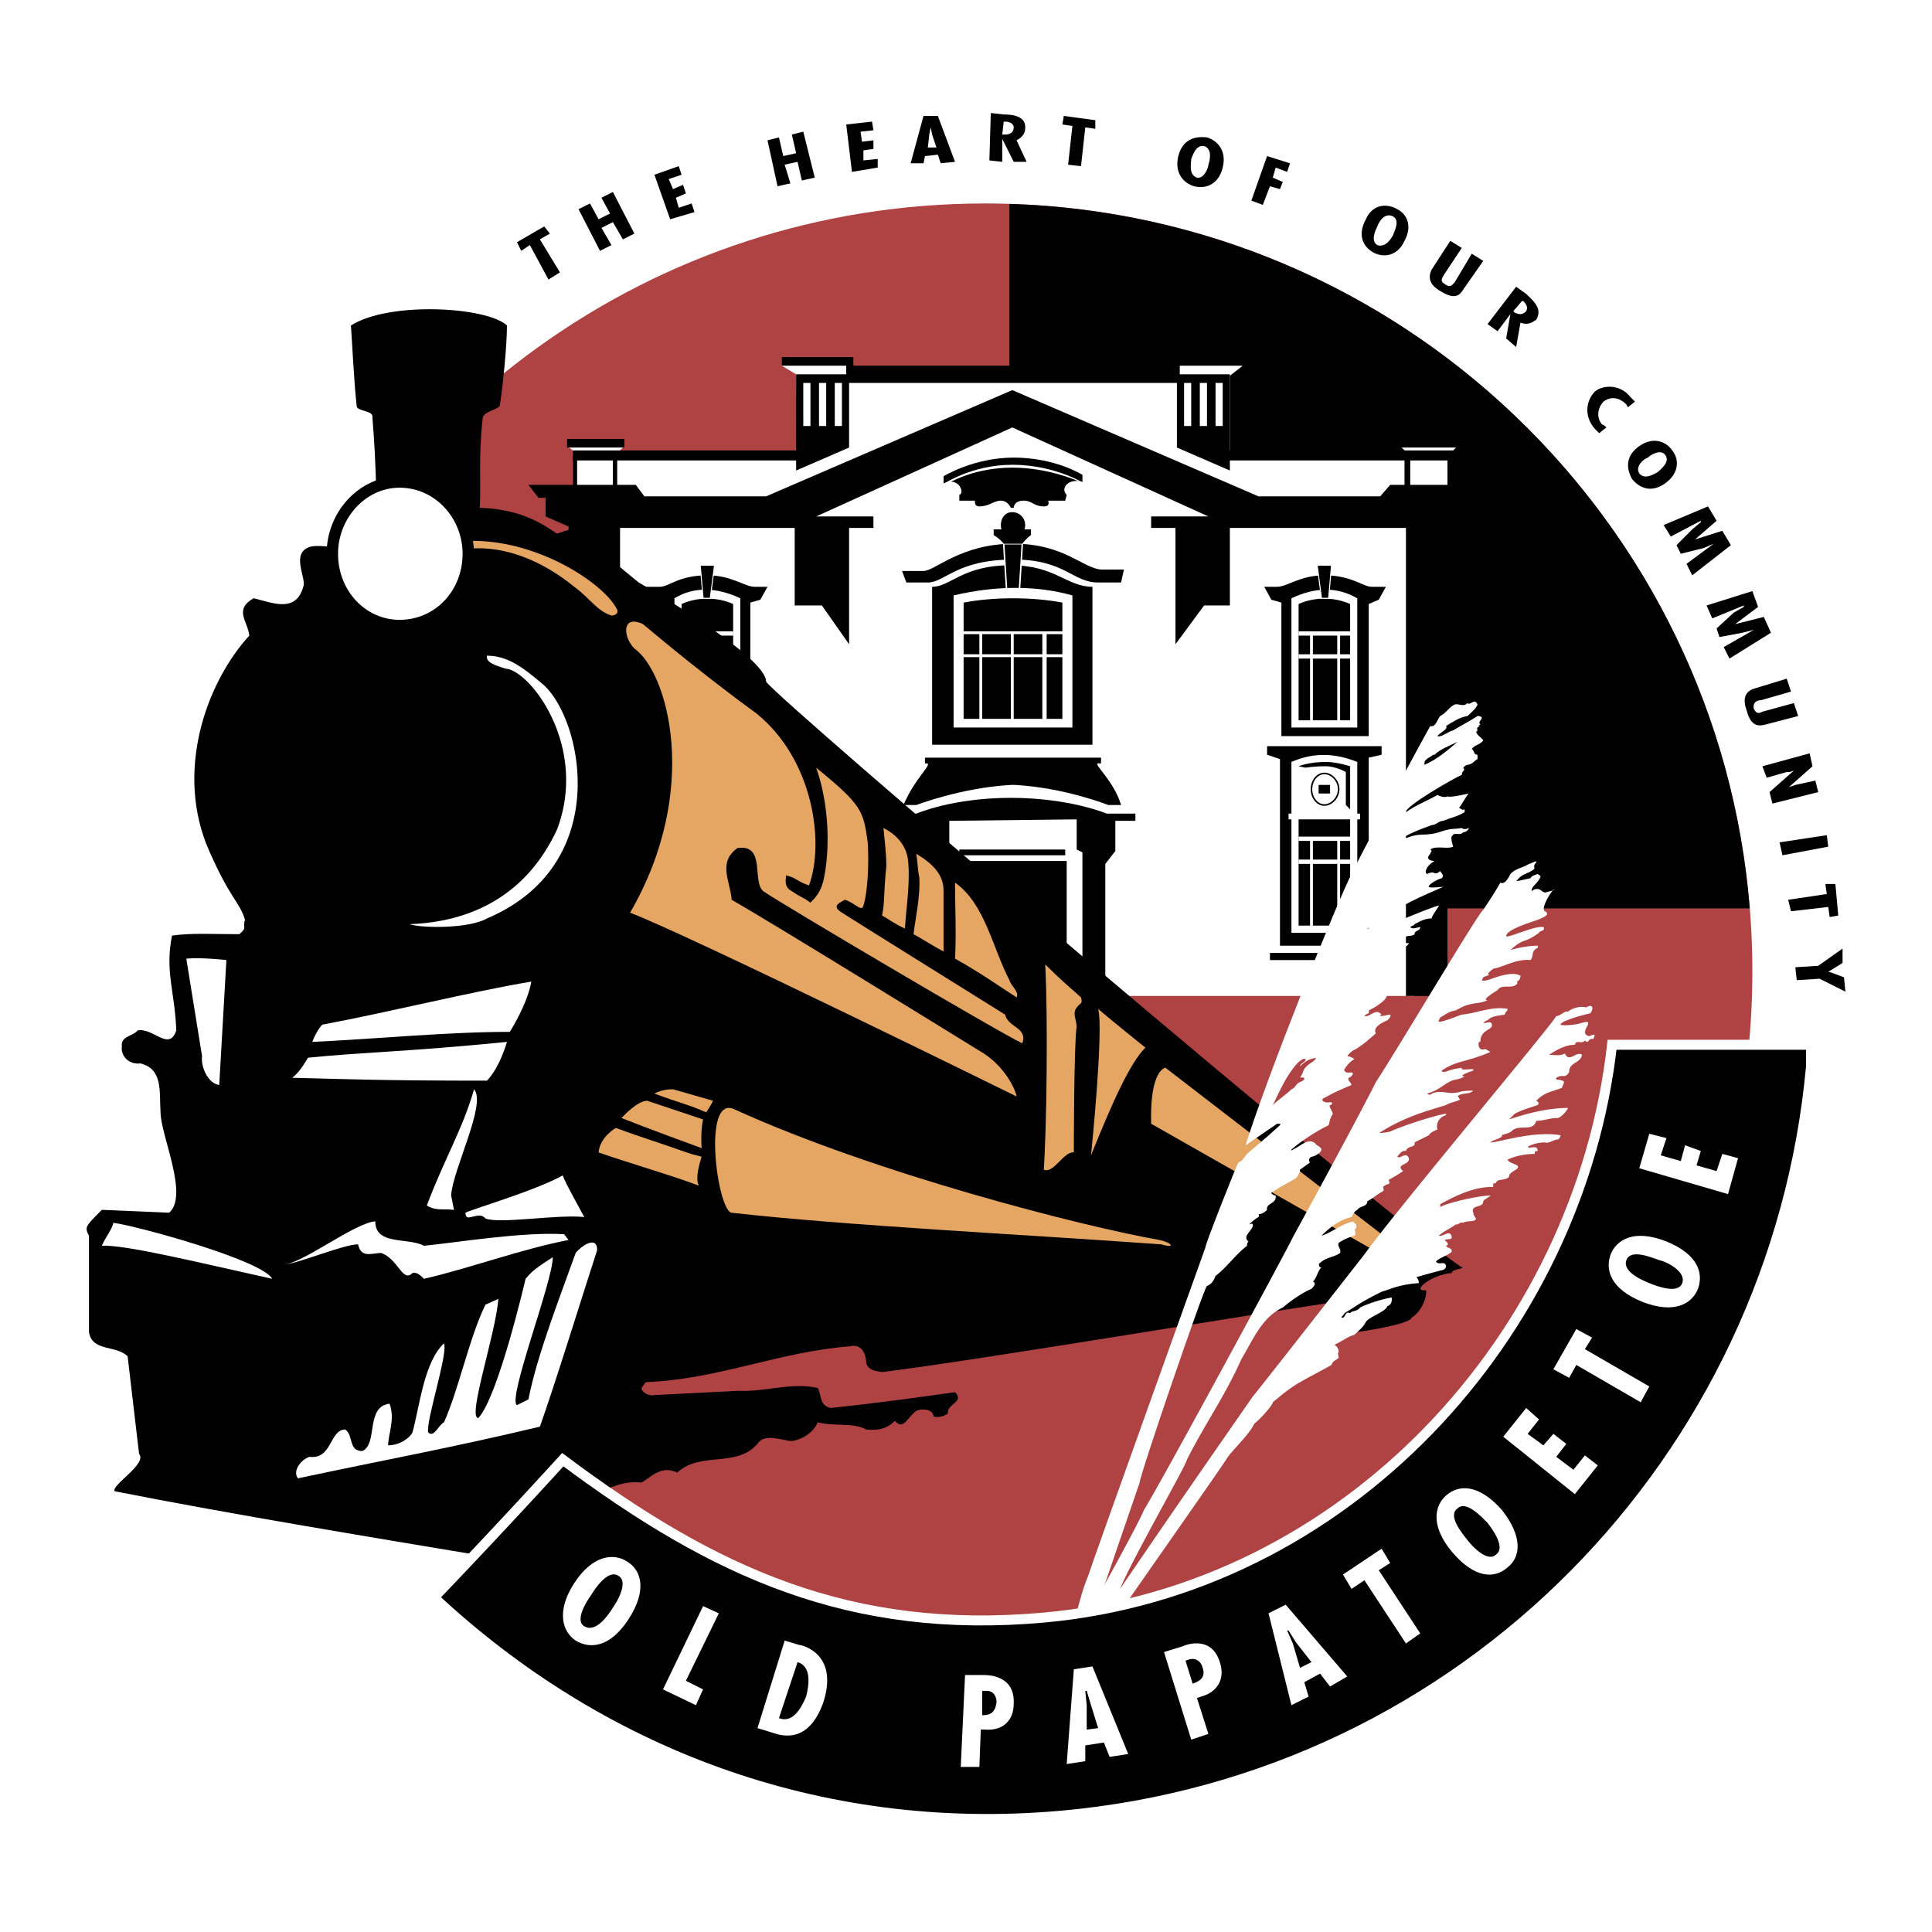 <svg xmlns="http://www.w3.org/2000/svg" width="2500" height="2500" viewBox="0 0 192.756 192.756"><path fill-rule="evenodd" clip-rule="evenodd" fill="#fff" d="M0 0h192.756v192.756H0V0z"/><path d="M26.158 71.292C36.726 41.5 65.005 20.3 98.283 20.3c42.273 0 76.551 34.234 76.551 76.631 0 42.398-34.277 76.775-76.551 76.775-41.133 0-74.696-32.658-76.41-73.48h14.139V71.292h-9.854z" fill-rule="evenodd" clip-rule="evenodd" fill="#af4344"/><path d="M100.711 20.343V90.63h73.863c-3.133-38.638-34.814-69.071-73.863-70.287z" fill-rule="evenodd" clip-rule="evenodd"/><path fill-rule="evenodd" clip-rule="evenodd" fill="#fff" d="M78.145 35.914l-.143.572 1.428.859.143 8.022-17.853-.286.572-.574h-5.713l.571.43v4.44l4.142 13.322-.715 36.668h80.552l1.57-46.409 2-4.154.143-3.723.57-.574h-5.711l.57.574h-17.566v-7.592l1.285-1.003-6.57-.286-.143.859L85 36.916l.143-.859-6.998-.143z"/><path d="M92.998 58.545v15.756h15.996V58.545c-2.57 0-3.713-2.149-8.141-2.149-4.856 0-5.998 2.149-7.855 2.149z" fill-rule="evenodd" clip-rule="evenodd"/><path d="M92.569 58.115c1.713 0 2.856-2.291 8.569-2.291 5.141 0 5.855 2.291 8.426 2.291h2.285l.285-1.289h-2.141c-1.857 0-3.715-2.579-8.855-2.579-5.285 0-7.855 2.721-8.998 2.721h-2.143l.429 1.146 2.143.001zM95.711 49.377v.573h1.572s-.143.573.428.573c1 0 1.428-.573 2.143-.573s1 .716 1 .716h.285s0-.716 1-.716c.857 0 1 .573 2 .573.713 0 .428-.573.428-.573h1.713l.145-.573c-.715-.716.285-1.719 1.57-1.289v-.716s-2.713-1.718-6.855-1.718c-3.998 0-6.999 1.862-6.999 1.862v.716c1.57-.716 2.142 1.002 1.57 1.145zM88.856 81.176h2.571s3.571-1.575 9.427-1.575c5.855 0 9.568 1.575 9.568 1.575h2.857v.717h-2v3.008l-1 1.289v13.178h-2.285V85.043l-.572-.286v-3.008l-12.71.144v2.721l-.429.43v14.324h-2.285V86.046l-1-1.003v-3.151h-2.143v-.716h.001z" fill-rule="evenodd" clip-rule="evenodd"/><path fill-rule="evenodd" clip-rule="evenodd" d="M100.996 42.646l-19.567 8.88h5.713v1.146h-2.428v11.602L82 60.407h-2.712v-7.735H61.863v46.695h-4.284v-44.26h-.857v-2.578l-2.286-1.003v-1.862h-.714l-.999-1.289h10.711l.857 1.146h12.14l24.565-10.6 24.565 10.6h12.14l1-1.146h10.711l-1 1.289h-.857v1.862l-2.285 1.003v2.578h-.856v44.26h-4.143V52.672h-17.566v7.735h-2.57l-2.858 3.867V52.672h-2.427v-1.146h5.712l-19.566-8.88z"/><path fill-rule="evenodd" clip-rule="evenodd" d="M100.139 54.248h1.857l-.285 4.584h-1.285l-.287-4.584z"/><path fill="none" stroke="#fff" stroke-width=".149" stroke-miterlimit="2.613" d="M100.139 54.248h1.857l-.285 4.584h-1.285l-.287-4.584z"/><path d="M95.14 59.404c4.284-1.002 8.284-1.002 11.854 0v13.178H95.14V59.404z" fill-rule="evenodd" clip-rule="evenodd" fill="#fff"/><path d="M96.14 60.121c2.999-.573 6.856-.573 9.854 0v11.602H96.14V60.121z" fill-rule="evenodd" clip-rule="evenodd"/><path fill-rule="evenodd" clip-rule="evenodd" fill="#fff" d="M95.711 62.985h10.568v.286H95.711v-.286zM95.997 65.277h10.282v.286H95.997v-.286z"/><path fill-rule="evenodd" clip-rule="evenodd" fill="#fff" d="M97.711 63.128h.285v9.167h-.285v-9.167zM103.994 63.128h.43v9.167h-.43v-9.167zM100.854 63.128h.285v9.167h-.285v-9.167z"/><path d="M101.281 78.312c4.998.287 9.283 2.005 9.283 2.005h1.285c-.713-2.435-2.855-4.154-2.285-4.154h.287v-.573H92.284v.573h.143c.715 0-1.142 1.433-2.285 4.154h1.285s4.427-1.718 9.427-2.005h.427zM127.418 58.545h-1.285l.713 1.289 1 .287v13.321h8.713V60.263l1-.429.713-1.289h-1.428c-.857 0-2-1.146-4.713-1.146-2.428 0-3.713 1.146-4.713 1.146z" fill-rule="evenodd" clip-rule="evenodd"/><path d="M128.846 59.691c2.428-1.146 4.57-1.146 6.57 0v12.891h-6.57V59.691z" fill-rule="evenodd" clip-rule="evenodd" fill="#fff"/><path d="M129.561 60.263c1.57-.716 3.57-.716 5.141 0v11.603h-5.141V60.263z" fill-rule="evenodd" clip-rule="evenodd"/><path fill-rule="evenodd" clip-rule="evenodd" fill="#fff" d="M129.561 62.985h5.283v.43h-5.283v-.43zM129.561 65.277h5.283v.43h-5.283v-.43z"/><path fill-rule="evenodd" clip-rule="evenodd" fill="#fff" d="M130.703 63.128h.285v9.167h-.285v-9.167zM133.416 63.128h.285v9.167h-.285v-9.167z"/><path fill-rule="evenodd" clip-rule="evenodd" d="M131.416 56.396h1.428l-.285 3.295h-.713l-.43-3.295z"/><path fill="none" stroke="#fff" stroke-width=".099" stroke-miterlimit="2.613" d="M131.416 56.396h1.428l-.285 3.295h-.713l-.43-3.295z"/><path d="M75.289 58.545h1.285l-.714 1.289-1 .287v13.321h-8.712V60.263l-1-.429-.714-1.289h1.429c.856 0 1.856-1.146 4.712-1.146 2.428 0 3.714 1.146 4.714 1.146z" fill-rule="evenodd" clip-rule="evenodd"/><path d="M73.86 59.691c-2.428-1.146-4.713-1.146-6.569 0v12.891h6.569V59.691z" fill-rule="evenodd" clip-rule="evenodd" fill="#fff"/><path d="M73.146 60.263c-1.571-.716-3.571-.716-5.142 0v11.603h5.142V60.263z" fill-rule="evenodd" clip-rule="evenodd"/><path fill-rule="evenodd" clip-rule="evenodd" fill="#fff" d="M67.861 62.985h5.285v.43h-5.285v-.43zM67.861 65.277h5.285v.43h-5.285v-.43z"/><path fill-rule="evenodd" clip-rule="evenodd" fill="#fff" d="M71.575 72.295h.286v-9.167h-.286v9.167zM68.861 72.295h.286v-9.167h-.286v9.167z"/><path fill-rule="evenodd" clip-rule="evenodd" d="M71.289 56.396h-1.428l.286 3.295h.714l.428-3.295z"/><path fill="none" stroke="#fff" stroke-width=".099" stroke-miterlimit="2.613" d="M71.289 56.396h-1.428l.286 3.295h.714l.428-3.295z"/><path fill-rule="evenodd" clip-rule="evenodd" d="M79.43 37.345h5.284v7.306l-5.284 2.292v-9.598z"/><path fill-rule="evenodd" clip-rule="evenodd" fill="#fff" d="M80.144 38.205h.714v4.297h-.714v-4.297zM81.714 38.205h.715v4.297h-.715v-4.297zM83.286 38.205H84v4.297h-.714v-4.297z"/><path fill-rule="evenodd" clip-rule="evenodd" d="M84.429 36.486h33.276v1.719H84.429v-1.719zM78.002 35.626h7.141v.86h-7.141v-.86zM116.85 35.626h7.283v.86h-7.283v-.86zM139.701 43.792h5.711v.859h-5.711v-.859zM122.418 44.937h22.566v1.003h-22.566v-1.003z"/><path fill-rule="evenodd" clip-rule="evenodd" d="M140.129 45.51h.57v3.152h-.57V45.51zM144.414 45.51h.428v3.152h-.428V45.51zM56.579 43.792h5.713v.859h-5.713v-.859zM57.15 44.937h22.566v1.003H57.15v-1.003z"/><path fill-rule="evenodd" clip-rule="evenodd" d="M61.149 48.662h.429V45.51h-.429v3.152zM57.15 48.662h.429V45.51h-.429v3.152zM122.705 37.345h-5.285v7.306l5.285 2.292v-9.598z"/><path fill-rule="evenodd" clip-rule="evenodd" fill="#fff" d="M118.135 38.205h.713v4.297h-.713v-4.297zM119.705 38.205h.715v4.297h-.715v-4.297zM121.275 38.205h.715v4.297h-.715v-4.297z"/><path fill-rule="evenodd" clip-rule="evenodd" d="M95.711 84.757h10.568v.573H95.711v-.573zM95.711 85.903h10.713v13.464H95.711V85.903zM126.418 74.444h11.426v.859l-1.285.287v18.764h-8.856V75.733l-1.285-.43v-.859z"/><path fill-rule="evenodd" clip-rule="evenodd" fill="#fff" d="M128.561 81.176h7.14v.573h-.285v11.316h-6.57V81.749h-.285v-.573z"/><path d="M129.561 80.747c1.57-.716 3.57-.716 5.141 0V92.35h-5.141V80.747z" fill-rule="evenodd" clip-rule="evenodd"/><path fill-rule="evenodd" clip-rule="evenodd" fill="#fff" d="M129.561 83.468h5.283v.43h-5.283v-.43zM129.561 85.76h5.283v.429h-5.283v-.429z"/><path fill-rule="evenodd" clip-rule="evenodd" fill="#fff" d="M130.703 83.611h.285v9.167h-.285v-9.167zM133.416 83.611h.285v9.167h-.285v-9.167zM128.846 76.02c2.285-1.003 4.428-.859 6.57 0v5.729h-6.57V76.02z"/><path d="M130.846 78.741c0-.859.57-1.576 1.285-1.576.713 0 1.428.716 1.428 1.576s-.715 1.575-1.428 1.575c-.715 0-1.285-.715-1.285-1.575z" fill="none" stroke="#000" stroke-width=".155" stroke-miterlimit="2.613"/><path fill-rule="evenodd" clip-rule="evenodd" d="M126.703 95.07h10.856v.716h-10.856v-.716zM129.561 76.45l.713.143s.715-.143 2-.143c1 0 2 .572 2 .572v3.294l.428.43V76.45s-1.285-.43-2.428-.43c-1.713 0-2.713.43-2.713.43zM76.288 74.444H64.862v.859l1.285.287v18.764h8.855V75.733l1.286-.43v-.859z"/><path fill-rule="evenodd" clip-rule="evenodd" fill="#fff" d="M74.146 81.176h-7.284v.573h.429v11.316h6.569V81.749h.286v-.573z"/><path d="M73.146 80.747c-1.571-.716-3.571-.716-5.142 0V92.35h5.142V80.747z" fill-rule="evenodd" clip-rule="evenodd"/><path fill-rule="evenodd" clip-rule="evenodd" fill="#fff" d="M67.861 83.468h5.285v.43h-5.285v-.43zM67.861 85.76h5.285v.429h-5.285v-.429z"/><path fill-rule="evenodd" clip-rule="evenodd" fill="#fff" d="M71.575 92.778h.286v-9.167h-.286v9.167zM68.861 92.778h.286v-9.167h-.286v9.167zM73.86 76.02c-2.285-1.003-4.57-.859-6.569 0v5.729h6.569V76.02z"/><path d="M69.147 78.741c0-.859.714-1.576 1.428-1.576s1.286.716 1.286 1.576-.572 1.575-1.286 1.575c-.714 0-1.428-.715-1.428-1.575z" fill="none" stroke="#000" stroke-width=".155" stroke-miterlimit="2.613"/><path fill-rule="evenodd" clip-rule="evenodd" d="M65.148 95.786h10.854v-.716H65.148v.716zM73.146 76.45l-.571.143s-.857-.143-2-.143-2.142.572-2.142.572v3.294l-.429.43V76.45s1.285-.43 2.428-.43c1.857 0 2.714.43 2.714.43z"/><path d="M93.998 48.375s2.856-2.005 6.999-2.005c4.428 0 7.426 2.005 7.426 2.005l-1-.43s-2.855-1.289-6.426-1.289c-3.713 0-6.141 1.432-6.141 1.432l-.858.287z" fill-rule="evenodd" clip-rule="evenodd" fill="#fff"/><path d="M99.854 52.385c0-.716.428-1.289 1.143-1.289s1.285.573 1.285 1.289c0 .717-.57 1.289-1.285 1.289s-1.143-.572-1.143-1.289z" fill-rule="evenodd" clip-rule="evenodd"/><path d="M99.139 52.815h3.713v.573c-.57.43-.855.859-.855.859h-1.857s-.285-.43-1-.859l-.001-.573zM69.861 78.312h1.285v.859h-1.285v-.859zM131.559 78.312h1.142v.859h-1.142v-.859z" fill-rule="evenodd" clip-rule="evenodd"/><path d="M87.856 116.27l-49.13 17.188s6.712 13.609 21.566 23.779c37.846 26.068 37.846 9.738 37.846 9.738l25.994-56.434-36.276 5.729z" fill-rule="evenodd" clip-rule="evenodd" fill="#af4344"/><path d="M57.15 52.815c3.856 3.008 5.855 4.727 6.569 5.299 1.286.717 12.711 7.449 12.711 9.883.714 1.433 62.271 53.857 69.411 58.441.428.143-1 .143-1 .572-2 .145-4.143 1.863-2.57 1.719.143.574-.43 2.148-1.43 2.723 0 .715-6.998 1.861-8.283 1.574-5.713.574 1.143-2.578 2-3.293-3.143.285-36.133 5.873-46.56 7.16-.714-.143-1.286-.143-1.571-.857 0-.859-.429-2.006-1.571-1.721-7.284.574-13.14 3.295-20.423 3.582l-.428.572c0 .43.713.859 1.285.717l8.427-.43c2.571.143 5.142-.859 7.854-.287.429.717.143 1.719 1.286 2.006 5.427-.572 9.283-1.146 12.425-1.576 1 1.004-.856 1.146-.714 2.148-.286.145-.714.43-1.428.287 0-.717-1.143-.859-1.714-.572-.857.572-1.285 2.006-2.143 1.002-.714.717-1.571 1.004-2.856.859-1.286-.717-3.143-.287-4.856-.717-.285.861-1.428 1.719-2.57 1.863-.857 0-2.713-.859-3.427.285-2.143 2.436-5.713.717-7.998 2.865-1.571-.717-2.428.287-3.57 1.002-3.571-.43-5.856 2.865-9.284 2.723-1 1.002-2.57.717-3.571 1.002-.285 0-2.285 2.723-3.856 3.438-8.569-1.432-24.279-4.01-35.848-6.301-.429-.574 3.285-2.723 2.428-3.725l-1.143-9.74c-1.142-1.146-3.57-.43-3.856-2.436v-9.598c-.428-.859-.428-.859 1.285-2.578l6.712.287c2-1.719-.856-7.734-.856-10.025-.143-2.006.285-4.299-2-4.871-1.143.143-2-.717-1.857-1.719-.142-1.002 1.143-1.002 1.572-1.576 1.571-.287 3.142 2.15 3.856 0-.143-3.867-1.144-5.873-.429-9.454 2-.286 3.999-.143 6.712-.143.857-.716.286-.573.571-1.432-.571-1.862-1.428-2.005-3.571-6.875-3.427-7.735-.428-16.616 3.999-21.486-.143-1.432-1.571-2.578.429-3.724 1.856.43 4.285 1.575 4.999-1.289.143-1.003-1.286-3.295.714-3.868 2.428-.43 6.569 1.719 6.569-1.002 0-2.006 0-6.875-.428-11.889.143-.716-1.571-.573-1.571-1.146-.286-2.722-.428-6.016-.571-8.022 3.856-2.435 13.567-1.862 15.567 0 0 2.149-.429 6.16-.715 8.022-.285.429-1.713.573-1.713 1.289-.428 4.011-.143 6.303-.286 8.881 4.428.144 6.569 1.862 7.712 2.578.431-.14 1.146-.427 1.574-.427z" fill-rule="evenodd" clip-rule="evenodd"/><path d="M61.578 60.836c.143.43-.286.573-.571.573-1.429-.43-2.143-1.719-3.714-2.865-5.998-4.871-10.854-3.724-10.854-3.724l.714-.86c6.855.001 13.282 4.442 14.425 6.876zM90.57 85.617c.286 2.292-.143 4.727-.286 7.019-1-.43-1.714-1.003-2.285-1.289.286-1.289.143-2.148.429-4.87 0-1.433-.143-2.292-.286-3.867 1.714.858 2.285 2.147 2.428 3.007zM100.711 97.791c.143.574 1 1.146.713 1.719-2-1.289-3.57-2.434-6.141-3.867.143-2.578 0-5.013 0-7.592 3 2.149 3.713 6.447 5.428 9.74z" fill-rule="evenodd" clip-rule="evenodd" fill="#e5a663"/><path d="M22.587 95.786l-.714 12.462c-1.143-.143-1.857-1.861-1.713-2.865l-1.572-9.74c1.572-.143 3.999.143 3.999.143z" fill-rule="evenodd" clip-rule="evenodd" fill="#fff"/><path d="M107.852 99.51s.143.43 0 .574c-1 .859-.572 1.146-.43 2.291-.285 1.719-.285 12.605-.285 12.605-1-.143-2 2.148-2.998 1.719.285-4.154.428-15.039.143-20.482 1.427 1.431 2.284 2.148 3.57 3.293zM114.277 104.523c-1.57 1.576-3.283 5.443-5.426 10.744 0 0 1.285-12.463.713-14.611 1.143 1.004 4.713 3.867 4.713 3.867zM70.147 111.686c-.286 1.289-.143 2.865-.143 2.865-1.571-.572-5.855-2.148-7.999-3.008.143-.143 1.571-1.719 2.571-1.719l5.571 1.862z" fill-rule="evenodd" clip-rule="evenodd" fill="#e5a663"/><path d="M45.01 119.277l.286 1.432c-1.143-.143-1.714.145-2.713-.43 1.713-4.582 3.57-7.592 4.713-11.602 1.285 1.432-2.143 8.022-2.286 10.6z" fill-rule="evenodd" clip-rule="evenodd" fill="#fff"/><path d="M69.861 115.553c-.428 1.289-.428 2.293-.143 2.723-3.142-1.146-6.427-2.436-8.855-3.582l.572-2.148c2.284.858 6.569 2.147 8.426 3.007z" fill-rule="evenodd" clip-rule="evenodd" fill="#e5a663"/><path d="M46.439 120.996c0 1.146 1.285-.287 1.999.572 1.428.574 7.141-.43 9.854-.143-.143-.287-2-3.58-2.143-4.154-2.855 1.577-9.282 3.438-9.71 3.725zM37.441 121.855c0 2.436 3.285 1.576 4.855 2.436 3-.287 9.998-1.434 13.997-1.146l.429.572c-4.57.861-9.998 2.865-14.425 3.869-.285-.287-.714-.717-1.142-.574-1 1.004-1.428-1.432-3.142-2.004-.857 0-2 .572-2.285-.859-1.428 0-5.855 1.861-7.284 2.004 1.999-.286 6.997-4.153 8.997-4.298zM27.158 127.586c-7.141-1.576-14.71-3.438-16.996-3.295.429-1.004 1-1.576 1.143-2.291 2.285.285 14.853 3.723 15.853 5.586zM51.58 140.189l1.143-.572c.857-4.439 3.285-10.6 4.713-14.609.428-.574 2.142-1.863 2.142-.287-1.714 5.299-4.142 13.178-5.712 17.617-8.998 2.148-15.425 3.295-24.137 5.156-.572-.715.285-1.861 1.142-2.146 2.285.285 2-2.723 3.571-2.723.857.572.285 2.148 1.714 2.148 1.571-.717.285-4.439 2.713-4.727.572 1.576-.143 3.008-.143 4.154 1.142 0 2.142-.717 2.428-1.289.714-2.578 1.142-7.02 3.142-8.881.429 1.002-1.856 7.877-1.571 8.881.571.572 1-.717 1.571-1.004 1.429-3.15 2.571-8.594 4.142-11.744l1.285-.574c-.285 3.582-3.142 11.889-1.999 11.889 1.999-2.148 4.713-13.893 4.713-13.893.428-.43.428-.717 2.714-2.15 0 2.436-4.57 14.182-3.571 14.754z" fill-rule="evenodd" clip-rule="evenodd" fill="#fff"/><path d="M115.85 124.148c-13.996-1.004-31.421-1.863-42.847-3.152-1.428-.143-2.999-11.889.286-10.312 14.14 6.445 34.991 11.744 42.417 13.033 1.286.287 1.571.861.144.431zM71.146 109.824s-.428.859-.714 1.146c-1.571-.717-2.856-1.004-5.142-1.863.286-.143.857-.43 1.857-.43l3.999 1.147z" fill-rule="evenodd" clip-rule="evenodd" fill="#e5a663"/><path d="M30.728 105.527c5.713-.572 9.712-.572 19.853-1.576-.429 1.432-1.143 3.008-2 3.867-10.283 0-13.71-.143-19.423-.287.714-.572 1.142-1.289 1.57-2.004zM31.157 103.951c6.284-.287 13.425-1.002 19.709-1.002.714-1.146 1.856-3.295 2.142-5.014-5.999 1.002-13.997 3.008-20.852 4.297-.428.43-.856 1.289-.999 1.719z" fill-rule="evenodd" clip-rule="evenodd" fill="#fff"/><path fill-rule="evenodd" clip-rule="evenodd" d="M51.58 24.167l.429.86.856-.573 1.857 3.438 1.143-.717-1.999-3.294.999-.573-.572-.716-2.713 1.575zM57.721 20.873l2.143 4.154 1.142-.573-1-1.718 1.143-.573.999 1.718 1.144-.573-2.143-4.154-1.143.574.857 1.575-1.142.573-.857-1.576-1.143.573zM65.291 17.436l1.571 4.44 2.428-.716-.286-.86-1.285.43-.286-1.002 1-.431-.286-.859-1 .43-.428-1.003 1.285-.429-.285-.86-2.428.86zM76.574 13.998l1 4.584 1.285-.287-.571-1.862 1.285-.287.428 1.863 1.286-.287-1.143-4.584-1.143.287.429 1.862-1.285.286-.429-1.862-1.142.287zM84.429 12.422L85 17.149l2.57-.43v-.859l-1.427.143V15l.999-.143v-.859L86 14.141l-.143-1.003 1.285-.142-.142-.861-2.571.287zM92.141 11.563l-1.286 4.727h1.286l.143-.716 1.285-.143.286.859 1.428-.144-1.714-4.583h-1.428zm1.285 3.151h-.857l.143-1.289.143-.717.143.717.428 1.289zM99.996 16.146v-2.292l1.143 2.292h1.285l-1-2.148c.572-.287.857-.716.857-1.146.143-1.289-1.285-1.432-2.143-1.432l-1.285-.144-.143 4.727 1.286.143zm.143-4.011h.143c.572 0 .857.287.857.573 0 .43-.285.717-.857.717h-.285l.142-1.29zM106.137 11.563l-.143.859 1 .143-.428 3.868 1.286.143.427-3.868 1 .144v-.859l-3.142-.43zM120.42 13.711c-1.143-.144-2.428.143-2.857 1.862-.428 1.719.572 2.722 1.57 3.008 1.145.287 2.43-.143 2.857-1.862.428-1.719-.57-2.721-1.57-3.008zm-1.572 2.149c.143-.287.43-1.432 1.287-1.289.855.286.57 1.433.428 1.862 0 .286-.428 1.432-1.143 1.289-.858-.286-.572-1.432-.572-1.862zM126.418 15.573l-1.57 4.441 1.142.43.713-1.862 1 .286.285-.716-1-.43.287-1.003 1.143.43.285-.859-2.285-.717zM139.414 20.873c-1-.573-2.428-.573-3.143 1.003-.855 1.576-.285 2.722.715 3.294 1 .573 2.428.43 3.143-1.146.857-1.575.142-2.721-.715-3.151zm-2 1.719c.145-.43.715-1.433 1.572-1.003.715.43.143 1.433 0 1.862-.143.287-.715 1.289-1.572 1.002-.713-.428-.143-1.575 0-1.861zM144.699 24.025l-1.857 2.864c-.428.86-.143 1.576.857 2.149 1.57 1.002 2 .287 2.285-.144l2-2.864-1.145-.717-1.713 2.865c-.285.287-.428.573-1 .144-.57-.287-.143-.716 0-1.003l1.715-2.578-1.142-.716zM149.412 33.048l1.285-1.719-.428 2.435.998.859.43-2.435c.713.286 1.143 0 1.57-.287.715-1.146-.428-2.004-1-2.577l-1-.717-2.855 3.725 1 .716zm2.428-3.007h.143c.428.43.428.716.285 1.003-.285.286-.57.43-1.143.143l-.143-.143.858-1.003zM163.123 40.067l-.43-.43c-.998-1.289-2.713-1.289-3.57-.573-.855.86-1.143 2.436 0 3.725l.43.429.713-.573c-.143-.143-.285-.287-.428-.287-.715-.859-.285-1.862.143-2.292.57-.43 1.428-.573 2.285.287 0 .144.143.144.143.286l.714-.572zM166.836 44.937c-.572-.859-1.857-1.432-3.285-.43-1.428 1.003-1.285 2.292-.713 3.295.713.859 1.855 1.432 3.283.429s1.428-2.435.715-3.294zm-2.428.717c.285-.287 1.285-.86 1.713-.287.572.716-.428 1.433-.713 1.719-.285.143-1.285.859-1.857.143-.428-.716.428-1.433.857-1.575zM170.406 50.523l-4.427 1.862.714 1.147 2.998-1.576v.143l-.855.716-1.572 1.576.429.859 2.286-.573 1-.429-2.715 2.005.572 1.146 3.855-3.008-.857-1.433-2.713.86 2.143-1.862-.858-1.433zM174.834 58.974l-4.57 1.433.57 1.289 3.143-1.289v.143l-1 .573-1.713 1.576.285.859 2.285-.43 1.143-.286-3 1.719.572 1.146 4.14-2.579-.712-1.576-2.858.717 2.285-1.719-.57-1.576zM178.262 67.711l-3.285 1.003c-.857.286-1.143 1.003-.715 2.149.43 1.718 1.285 1.576 1.857 1.432l3.285-.859-.428-1.289-3.143.859c-.287.144-.572.286-.857-.287-.143-.716.428-.859.715-.859l2.998-.86-.427-1.289zM180.547 75.161l-4.713 1.289.428 1.146 2-.573h.285l.43-.143-2.43 2.148.285 1.146 4.572-1.146-.287-1.146-1.998.43c-.287.143-.572.143-.715.287l2.428-2.148-.285-1.29zM182.26 83.325l-4.713.716.287 1.289 4.57-.859-.144-1.146zM183.117 88.195h-1l.143 1.003-3.856.573.285 1.146 3.715-.43.143 1.003.855-.144-.285-3.151zM183.832 94.64l-2.428 1.719-2.285.143.143 1.289 2.285-.143 2.57 1.29-.142-1.432-1.143-.43-.428-.144.285-.143 1.143-.717V94.64z"/><path d="M94.14 94.927c-.856-.43-2.428-1.433-2.999-1.719.143-1.289.714-3.868.571-5.729-.143-.573-.143-1.29-.286-2.292 2.142 1.289 2.713 2.435 2.713 3.724l.001 6.016z" fill-rule="evenodd" clip-rule="evenodd" fill="#e5a663"/><path d="M100.281 101.23c.287 1.287 2.285 1.287 1.715 2.863-2.428-1.145-23.994-13.894-25.851-15.183-1.143-1.002.286-4.727-2.57-4.297-2 1.433-.715 3.295-.572 5.157 3.999 2.292 21.423 13.034 25.136 15.327 2.43 1.574 3.285 4.01 3.285 4.297 0 0-32.562-16.043-38.561-18.335 7.141-12.318 3.714-24.064.429-26.356-1.144-1.146-1.286-3.438.857-2.435 6.284 5.3 11.283 8.881 11.283 8.881 5.713 4.583 6.855 12.891 5.284 17.188-1.285-.429-1.142-.716-2.285-1.002 0 .286-.286 1.146.571 1.576 1.285.859.856.429 1.856 1.146.429-.43 1-1.003 1.286-2.148.714-3.151.571-7.735-.714-11.316 4.57 3.724 4.713 4.297 5.142 7.448.143 2.005 0 5.013-.428 6.302-.143.716-.857-.286-1.857-.573-.428.287-1.428.573-.285 1.289 1.569 1.003 16.279 10.171 16.279 10.171zM70.004 115.41c-.429 1.289-.571 2.436-.286 2.865-3.142-1.146-7.141-2.293-9.998-3.295.143-1.576 1.714-2.436 1.714-2.436 2.285.86 6.285 2.294 8.57 2.866zM140.271 125.008l-.715 1.145-24.707-14.037c-.143-5.443 1.428-5.586 1.428-5.586l23.994 18.478z" fill-rule="evenodd" clip-rule="evenodd" fill="#e5a663"/><path d="M142.557 75.303l-.428.287c.142-.143.285-.573.428-.287z" fill-rule="evenodd" clip-rule="evenodd"/><path fill-rule="evenodd" clip-rule="evenodd" fill="#fff" d="M152.125 87.049l.143-.143v.143h-.143zM33.156 55.25c0-3.867 3-7.162 6.712-7.162 3.856 0 6.855 3.295 6.855 7.162 0 4.01-3 7.162-6.855 7.162-3.712 0-6.712-3.151-6.712-7.162z"/><path d="M33.156 55.25c0-3.867 3-7.162 6.712-7.162 3.856 0 6.855 3.295 6.855 7.162 0 4.01-3 7.162-6.855 7.162-3.712 0-6.712-3.151-6.712-7.162z" fill="none" stroke="#000" stroke-width="1.141" stroke-miterlimit="2.613"/><path d="M40.869 92.206c3.57-.144 10.854-1.146 14.71-9.454 3.142-8.308-2.714-15.899-5.141-16.042-.857-.287-2-.573-1.857-1.289 2.143 0 3.714 1.289 5.428 2.721 3.999 3.151 7.426 18.048-5.428 23.491-1.714 1.002-6.427 1.002-7.712.573zM158.838 100.799l-.143.287c-1.143.287-1.715.43-2.713.859-.145.143-.287.143-.287.287.287.143 1.572 0 2-.145 1.857-.572-.428 1.004.857 1.291.713-.287.57-.145.428.285-.57-.143-.428.574-.857.143-.285.432-.855-.143-1 .432-.855 0-1.713.43-2.57 1.002.572 0 1.143.143 1.572-.143.428 1.002 1.143-.287 1.713.143-.143.859-1.285.717-1.285 1.719-.428.717-.57.143-1.285.572-.143.287.428.145.57.287.43 0 0 .572 0 .717-1.143.43-1.713.43-2.57 1.289.285.143.285.285.143.43-.855.287-1.428.43-2.285.859l-.57.572c1.713-.572 3.855-1.145 5.855-1.145.143 0-.715 1.145-1.143 1.002-.572 0-1.285.285-2 .285-.285 1.146-1.713.287-2.428 1.004-.285.285-.715.285-1 .43.143.287-.855.43-1.143.717h.143c1.143-.145 4.285-1.146 6.855-.717 0 .143-.143.43-.285.43-.428 0-.857.43-1.285.287-.572 0-1.143.143-1.715.43.287.285 1-.287 1 .43-.143 0-.285 0-.285.143v.143c-.715 0-1.857.145-2.713.574.143.43 1.285.43.998.859-.285.285-.855.43-.855.859-.43.43-1.143.143-1.285.572-.143.143-.285 0-.285.143v.287c-1.287 0-2.715.287-5.285 1.719v.287c.715-.43 3.855-1.146 4.998-1.146.143 0-.713.43-.713.572 0 .717-1.287.287-1 1.146.285 0-.287-.143.285.572-.143.432-.857.145-1.285.432-.285-.145-.572.285-.715.143-.57.43-1.285.715-1.713 1.145.428.145 1.143-.715 1.285.145 0 .285-.428.143-.715.285.143.145.572.432.143.574.145.287.572.143.572.572-.143.287-1.428.717-1.57 1.004.285.43.855-.145.998.43 0 .285-.285.43-.428.43-.57.143-2.143.572-2.57.715.143 0 .285.287.285.574-2 .143-2.713.572-3.713.859-2.285 1.145-2.285 1.289-3.713 2.148 0 .143-.287.287-.287.43.43.143.287-.717.857-.43.143-.287.715-.145 1-.574.857-.43 2.285-.859 3.143-1.002 0 0 .143.717-.43.859-.143.572-1.713 1.004-2.143 1.576-.285.572-.713.859-1.143 1.289-.57.143-1.141.572-1.713.859l-.285.143a.79.79 0 0 1 .428.717c-.143.143 0 .287 0 .572-.285.287-.57.287-.715.717-.998.572-2.141 1.146-3.141 1.719s-1.857 1.289-2.715 2.006c0 .285-1.285 1.719-1.855 2.146-.43 1.004-2.143 2.58-2.715 3.439-.57 1.002-18.279 26.068-18.279 26.498 0 .145-1 .574-1.143.43 0-.285 0-.572.285-.859 2.57-4.869 21.137-31.369 21.709-32.229.285-.285 11.139-14.18 11.139-14.18 3.428-4.727 18.854-23.062 19.139-23.777.428 0 .857-.574 1.143-.43.57-.43 1.285-.574 1.857-.43.428-.286.713-.144.571.286z" fill-rule="evenodd" clip-rule="evenodd" fill="#fff"/><path d="M153.268 86.046c-.428.43 0 .573-.285.716-.572.43-1.143.43-1.572 1.003-.428.286.572 0 1.287-.144.143-.286.428-.286.713-.43.143.144.287.144.287.287-.287.716-1 1.002-.857 1.432a.688.688 0 0 1 1 0l.285.143c.57-.143 1.143-.287.857-.287-.287.287-1.285 1.862-.857 2.149.57.286 0 .573-.715.859-1.285.43-2.998 1.002-3.141 1.575-.145.43 2.713-1.002 3.713-.859.143.143 0 .286 0 .286-.143.144-.43.144-.43.287-1.57 1.146-1.428.43-2.855 1.719 1-.286 2-.43 2.713-.43.143.286-.285.286-.285.43-.285.144-.143.717-.428 1.002-1.43-.143-2.715.716-3.713.86-1.287 1.002.428.285-1 .859l-.145.285c.145.145.572 0 1-.143 1.572-.572 2.428-.572 2.857-.287 0 0 0 .287-.143.43-.145.145-.287.145-.145.287-.428.717-1.57 0-1.998.717 0 0-1.715 1.002-1 1.002-.285.143-.857.287-1.143.287-.715.143-1 .143-2 .715-.713.145-.855.287-1.57.717-.143.287-.285.43 0 .43.715-.143 1.713-.572 2.143-.715 1.57-.145 2.998-.861 4.57-.574 0 .287-.143.143-.287.574-.855.143-1.285.143-1.713.572-.143 0-.285.143-.428.285.285 0 .855-.285.855.145.145.572-1.143.43-1.143 1.719-.285-.145-.285 1.004.43.717.143 0 .57.287.57.287-2.285 1.002-3.428.857-4.855 1.861 0 0 0 .143.285.143.857-.287.857-.287 1.715-.43-.143.287.428.143 1.143.143v.145c-.857.285-1.428.572-.857.572-.428.287-.857.287-1.285.43-1.143.572-1.143.859-2.428 1.289 0 .143.428.143.428 0 1.143-.43 1.428.143 2.715-.143.428-.145.998-.145 1.428-.145-.43.43-1.143.145-1.572.574.145 0 .145.285.287.285-.43.287-1 .287-1.43.574-1.285.43-3.855 1.002-6.568 2.721-.43.143 1 0 1.143-.143 1.285-.574 4.428-1.576 5.426-1.719v.143c-.855.287-.998 1.002-.855 1.432-.287.145-.715.287-.857.574l-1.428.717c.143.572-.715.285-.857.859-.428-.145-.857.572-.857.572.287.287.857-.572 1.143.143.143.717-1.428.574-.57 1.289-.43.287-.857.574-1.43.859 0 .145.145.287 0 .43-.143 0-.428.145-.57.287 0 .143.143.287 0 .43-.572.287-1 .717-1.57 1.002 0 .574-.715.43-1 .859-.287.145-.43.43-.572.717-1.285.287-2.285 1.146-2.998 1.861.998-.285 2.143-1.287 3.283-1.432l-.146.148c.287 0 .43.285.287.572-.287.143.143.43-.145.715a5.32 5.32 0 0 0-1.57.717c-.143.43.285.574.143 1.004-.57.428-1.428.428-2 1.002-.143 0-.143.287 0 .43h.145c-.43.43-.43 1.002-.857 1.432.428.145 0 .574-.143.717-1 .43-2 1.146-2.857 1.861-2.143 1.004-2.998 3.295-4.141 5.158-1.572 3.58-3.713 6.588-5.428 10.025 0 .43-5.998 10.887-6.713 13.035-.143.287-.143.572-.428.717 0 .43-.285.715-.572 1.002l-.143.143c-1.285 2.293-2.428 4.584-3.57 6.877-.285 1.002-1.143 1.861-1.285 2.863-.143.145-.285.43-.572.43-.143-.143.287-.285 0-.43-.143.145-.428.43-.713.287l-.285.143c.143-.572.285-1.002.428-1.432.285-.574 0-.43-.428 0h-.145c.287-.717 8.855-15.613 10.141-18.621 1.857-3.008 14.568-26.498 14.854-27.215 1.572-2.865 6.713-12.318 8.283-15.471 2.43-3.723 10.141-16.758 10.713-17.188.57-.859 1.143-1.719 1.713-2.722.428.287.857-.572 1-.859.57-.573 1.143-.573 1.857-1.002.142-.001.855-.43.713-.144z" fill-rule="evenodd" clip-rule="evenodd" fill="#fff"/><path d="M147.412 70.29c-.143.43-.715.86-1 1.146-.855.144-1.428.573-2.143 1.003.287.286-.713.716-.855 1.002.428.143 1-.43 1.57-.573.428-.287 1.57-.86 2.428-1.433.143 0 .285 0 .428.144 0 .286-.428.429-.143.716-.57.286.287 0-.285.286-.143.144.143.287-.143.43.143.43.57.573.715.86-.287.43-.857.43-1.145.859.287.144.145.573.572.573v.43c-.285.144-.572.573-1 .573-.143 0-.285.144-.428.287.285.286-.143.286-.143.716-.715.287-5.713 3.152-5.57 3.724 1-.716 2.143-1.146 3.143-1.719.285.144.713.287 1 .144.428.143 1.998-.287 2.141-.287-.143 0-.713 1.146-.998 1.432.143 0 .285.287.57.144v.286c-.715.43-1.428.573-2.143.86-.428 0-.713.429-1.143.429-2 .716-3.141 1.29-2.855 1.433 1.855-.859 1.998-.143 3.998-.859 1-.286 1-.143 1.857-.286.143.143.428.143.713 0 0 .143-.285.429-.57.429-.428.43-.857-.143-1.143.43-.143.143.143 1.002.143 1.002-.57.287-1.713-.144-2.285.287.285.144 0 .286 0 .43-.57.573.143.716.428.716-.998.573-.998 1.289-.713 1.289.857-.43.57.287 1.285-.286.143.286.428.429.143.715-.57.144-1.428.716-1.285.86.143.143 1.143 0 1.428 0-2 .859-4.57 2.005-5.998 3.151-.715.287-.715.573-1.57 1.003h1.285c1.428-.573 5.141-2.148 5.855-2.292 0 .144-.715 1.003-.715 1.289-.713 0-1.143.287-1.713.573 0 .144-.287.144-.43.287.287.286.715 0 1 0 0 .43-.57.286-.57.716-.287.287-.715 0-1.143.43 0 .287.285.573.57.43 0 .43-1.428.86-1.428 1.003v.286c-.857.43-2.143.573-4.428 2.149-.57.43-.57.859-1.285 1.289 0 .143 0 .572.428.285 1.715-1.145 2.857-1.861 4.57-2.721l.43.143c0 .717.143 1.004.713 1.004-.428.285-.143.572-.428 1.002-.428-.143-.572.287-1 .287-.285.143 0 .285.143.43.43.285-1 1.289-1.713 1.574.143.432-.287.287-.43.574.572.143 1.143-.859 1.715-.143 0 0-.143 0-.143.143.428 0 .713-.143 1-.143.143.143-.145.43-.287.572 0 0-1.57.572-1.143 1.289-.143.143-1.57 1.432-2.285 1.719-.428.287-.713.717-.428.572 0 0 .428.145.57.287-.57.287-1.141 1.146-.998 1.146.285.43.713 0 .855.285 0 .145-.285.43-.428.43-.143.287.143.287.285.717-1 .43-1.713.717-2.713 1.289-.43.143-.143.572.713.43.145.143 0 .287-.143.287-.143.143.143.43.287.859-.43.715-.287.859-.43 1.145-1.428.717-2.713 1.576-3.713 2.436-.143.145.285 0 .143 0 .715-.285 1.572-1.289 2.285-.572 0 .143.572.287.572.572 0 .287-.715.717-1 .717-.285.143-.285.43-.143.572l-1 .717c0 .287-.143.572-.43.859-.713.43-1.57.859-2.428 1.432 0 .145.287.287.43.287.143.859-1 .717-.857 1.432-.285.287-.572.43-.857.43 0 0 .143.145 0 .287-.285.143-1 .717-.857.717.145 0 .145-.143.287 0 .143.572-1.143 1.145-.43 1.719-.143.143-.143.287-.143.43-1.143.859-2 2.148-3.143 3.008-.143.43-.428.859-.855 1.002-.285.145-6.713 18.908-6.713 19.623 0 0-4.285 12.463-4.855 14.182-.715 1.002-1 1.289-1.715 2.148-.57-.287.572-5.014 1.428-7.018.143-.574 11.713-32.803 11.713-32.803-.143 0 3.141-8.307 3.283-8.451.43-.143.715-.715.857-.859 2.143-1.861 1.572-1.289 3.285-2.865 0-.143.285-.143-.285-.143l-3.143 2.148c2.143-6.875 9.141-24.35 10.711-27.357 1.715-3.438 7.285-13.751 7.713-14.467.572.143.715-.717 1-1.003.57-.286.857-.859 1.428-1.146.43-.143.857.287 1.285-.143.29.285.72-.575 1.005.141z" fill-rule="evenodd" clip-rule="evenodd" fill="#fff"/><path d="M145.412 74.014c-.998.86-1.998 1.719-3.283 2.292-.145-.573.57-.716.855-1.003h.143c.572-.573 1.43-.859 2.285-1.289z" fill-rule="evenodd" clip-rule="evenodd"/><path d="M129.988 106.959c0 .143-.143.287-.285.572.428-.143.713.145 0 .43-.43.145-.43.574-.857.717-.572.572-1.285 1.002-1.857 1.576.715-1.434 1.285-2.865 2.43-4.154.143-.143.57-.572.855-.43 0 .287-.57.43-.57.717.857-.859 1.285-.717 1.57-.859-.001.429-1.001.572-1.286 1.431z" fill-rule="evenodd" clip-rule="evenodd" fill="#af4344"/><path d="M180.689 104.238h-19.852c-3.285 29.076-26.564 54.43-56.699 57.15-19.281 1.719-32.85-4.439-47.989-15.756 0 0-5.592 6.17-12.854 13.752 16.424 15.326 38.276 23.92 62.555 21.771 40.275-3.582 71.268-35.666 74.838-74.77v-2.147h.001z" fill-rule="evenodd" clip-rule="evenodd" stroke="#fff" stroke-width=".995" stroke-miterlimit="2.613"/><path d="M62.577 155.803c-1.286-.859-3.428-.717-5.285 2.148-1.856 2.865-1.143 4.871.143 5.73 1.428.859 3.427.715 5.285-2.148 1.857-2.865 1.286-4.871-.143-5.73zm-3.57 3.295c.428-.717 1.714-2.578 2.713-1.861 1 .572-.143 2.578-.571 3.15-.428.717-1.714 2.578-2.856 1.861-1.001-.572.285-2.578.714-3.15zM70.147 160.242l-4 8.309 3.286 1.576.714-1.576-1.714-.86 3.285-6.732-1.571-.717zM77.002 172.848c2.714 1.004 4.285-.572 5.142-3.008 1.571-4.869-2.143-5.729-2.428-5.729l-1.428-.43-2.713 8.736 1.427.431zm.714-1.432l1.857-5.586c1.428.43 1.142 2.291.856 3.438-.428 1.002-1.285 2.72-2.713 2.148zM97.711 176.285l.143-3.723h.43c1.713.143 2.855-.859 2.855-2.578.143-2.865-2.57-2.865-3-2.865h-1.856l-.429 9.166h1.857zm.285-7.592h.43c.713 0 .998.574.998 1.146-.143 1.002-.57 1.289-1.428 1.289v-2.435zM107.137 166.545l-.713 9.455 1.855-.287v-1.576l1.857-.285.57 1.432 1.857-.287-3.57-8.736-1.856.284zm2.427 5.873l-1.143.145v-2.436l-.143-1.434h.143l.43 1.434.713 2.291zM120.562 172.992l-1.143-3.582.428-.143c1.572-.43 2.428-1.719 1.857-3.438-.857-2.723-3.428-1.719-3.713-1.576l-1.857.572 2.713 8.738 1.715-.571zm-2.285-7.306l.428-.143c.715-.143 1.143.287 1.285.859.287.859-.143 1.289-1 1.576l-.713-2.292zM126.561 160.959l2.285 9.168 1.715-.859-.43-1.434 1.57-.859 1 1.289 1.715-1.002-6.143-7.162-1.712.859zm4.285 4.871l-1.143.572-.715-2.436-.57-1.289h.143l.713 1.146 1.572 2.007zM133.988 157.092l.856 1.433 1.285-.861 4.142 6.303 1.428-1.002-4.14-6.303 1.142-.717-.857-1.431-3.856 2.578zM144.27 149.213c-1.143 1.004-1.57 3.01.572 5.588 2.285 2.721 4.285 2.721 5.57 1.576 1.285-1.004 1.57-3.01-.572-5.73-2.285-2.579-4.283-2.579-5.57-1.434zm2.142 4.441c-.57-.717-1.998-2.436-1-3.152.857-.857 2.428.861 3 1.434.428.572 1.857 2.436.857 3.15-.857.859-2.429-.857-2.857-1.432zM149.982 143.342l7.141 5.728 2.287-2.865-1.287-1.002-1.143 1.434-1.712-1.289 1-1.291-1.286-1.002-1 1.146-1.572-1.146 1.143-1.432-1.285-1.146-2.286 2.865zM154.982 136.609l1.571.86.715-1.289 6.425 3.724.858-1.576-6.428-3.724.715-1.147-1.57-.859-2.286 4.011zM160.695 125.15c-.572 1.576 0 3.438 3.141 4.727 3.285 1.289 5 .143 5.57-1.289.572-1.576 0-3.438-3.143-4.727-3.283-1.289-4.997-.144-5.568 1.289zm3.856 2.866c-.715-.287-2.715-1.146-2.285-2.293.428-1.145 2.428-.287 3.285 0 .713.145 2.713 1.146 2.285 2.293-.43 1.144-2.57.285-3.285 0zM163.551 116.557l8.855 2.578 1-3.582-1.572-.43-.57 1.719-2-.572.427-1.432-1.57-.574-.428 1.576-2-.572.571-1.719-1.713-.432-1 3.44z" fill-rule="evenodd" clip-rule="evenodd" fill="#fff"/></svg>